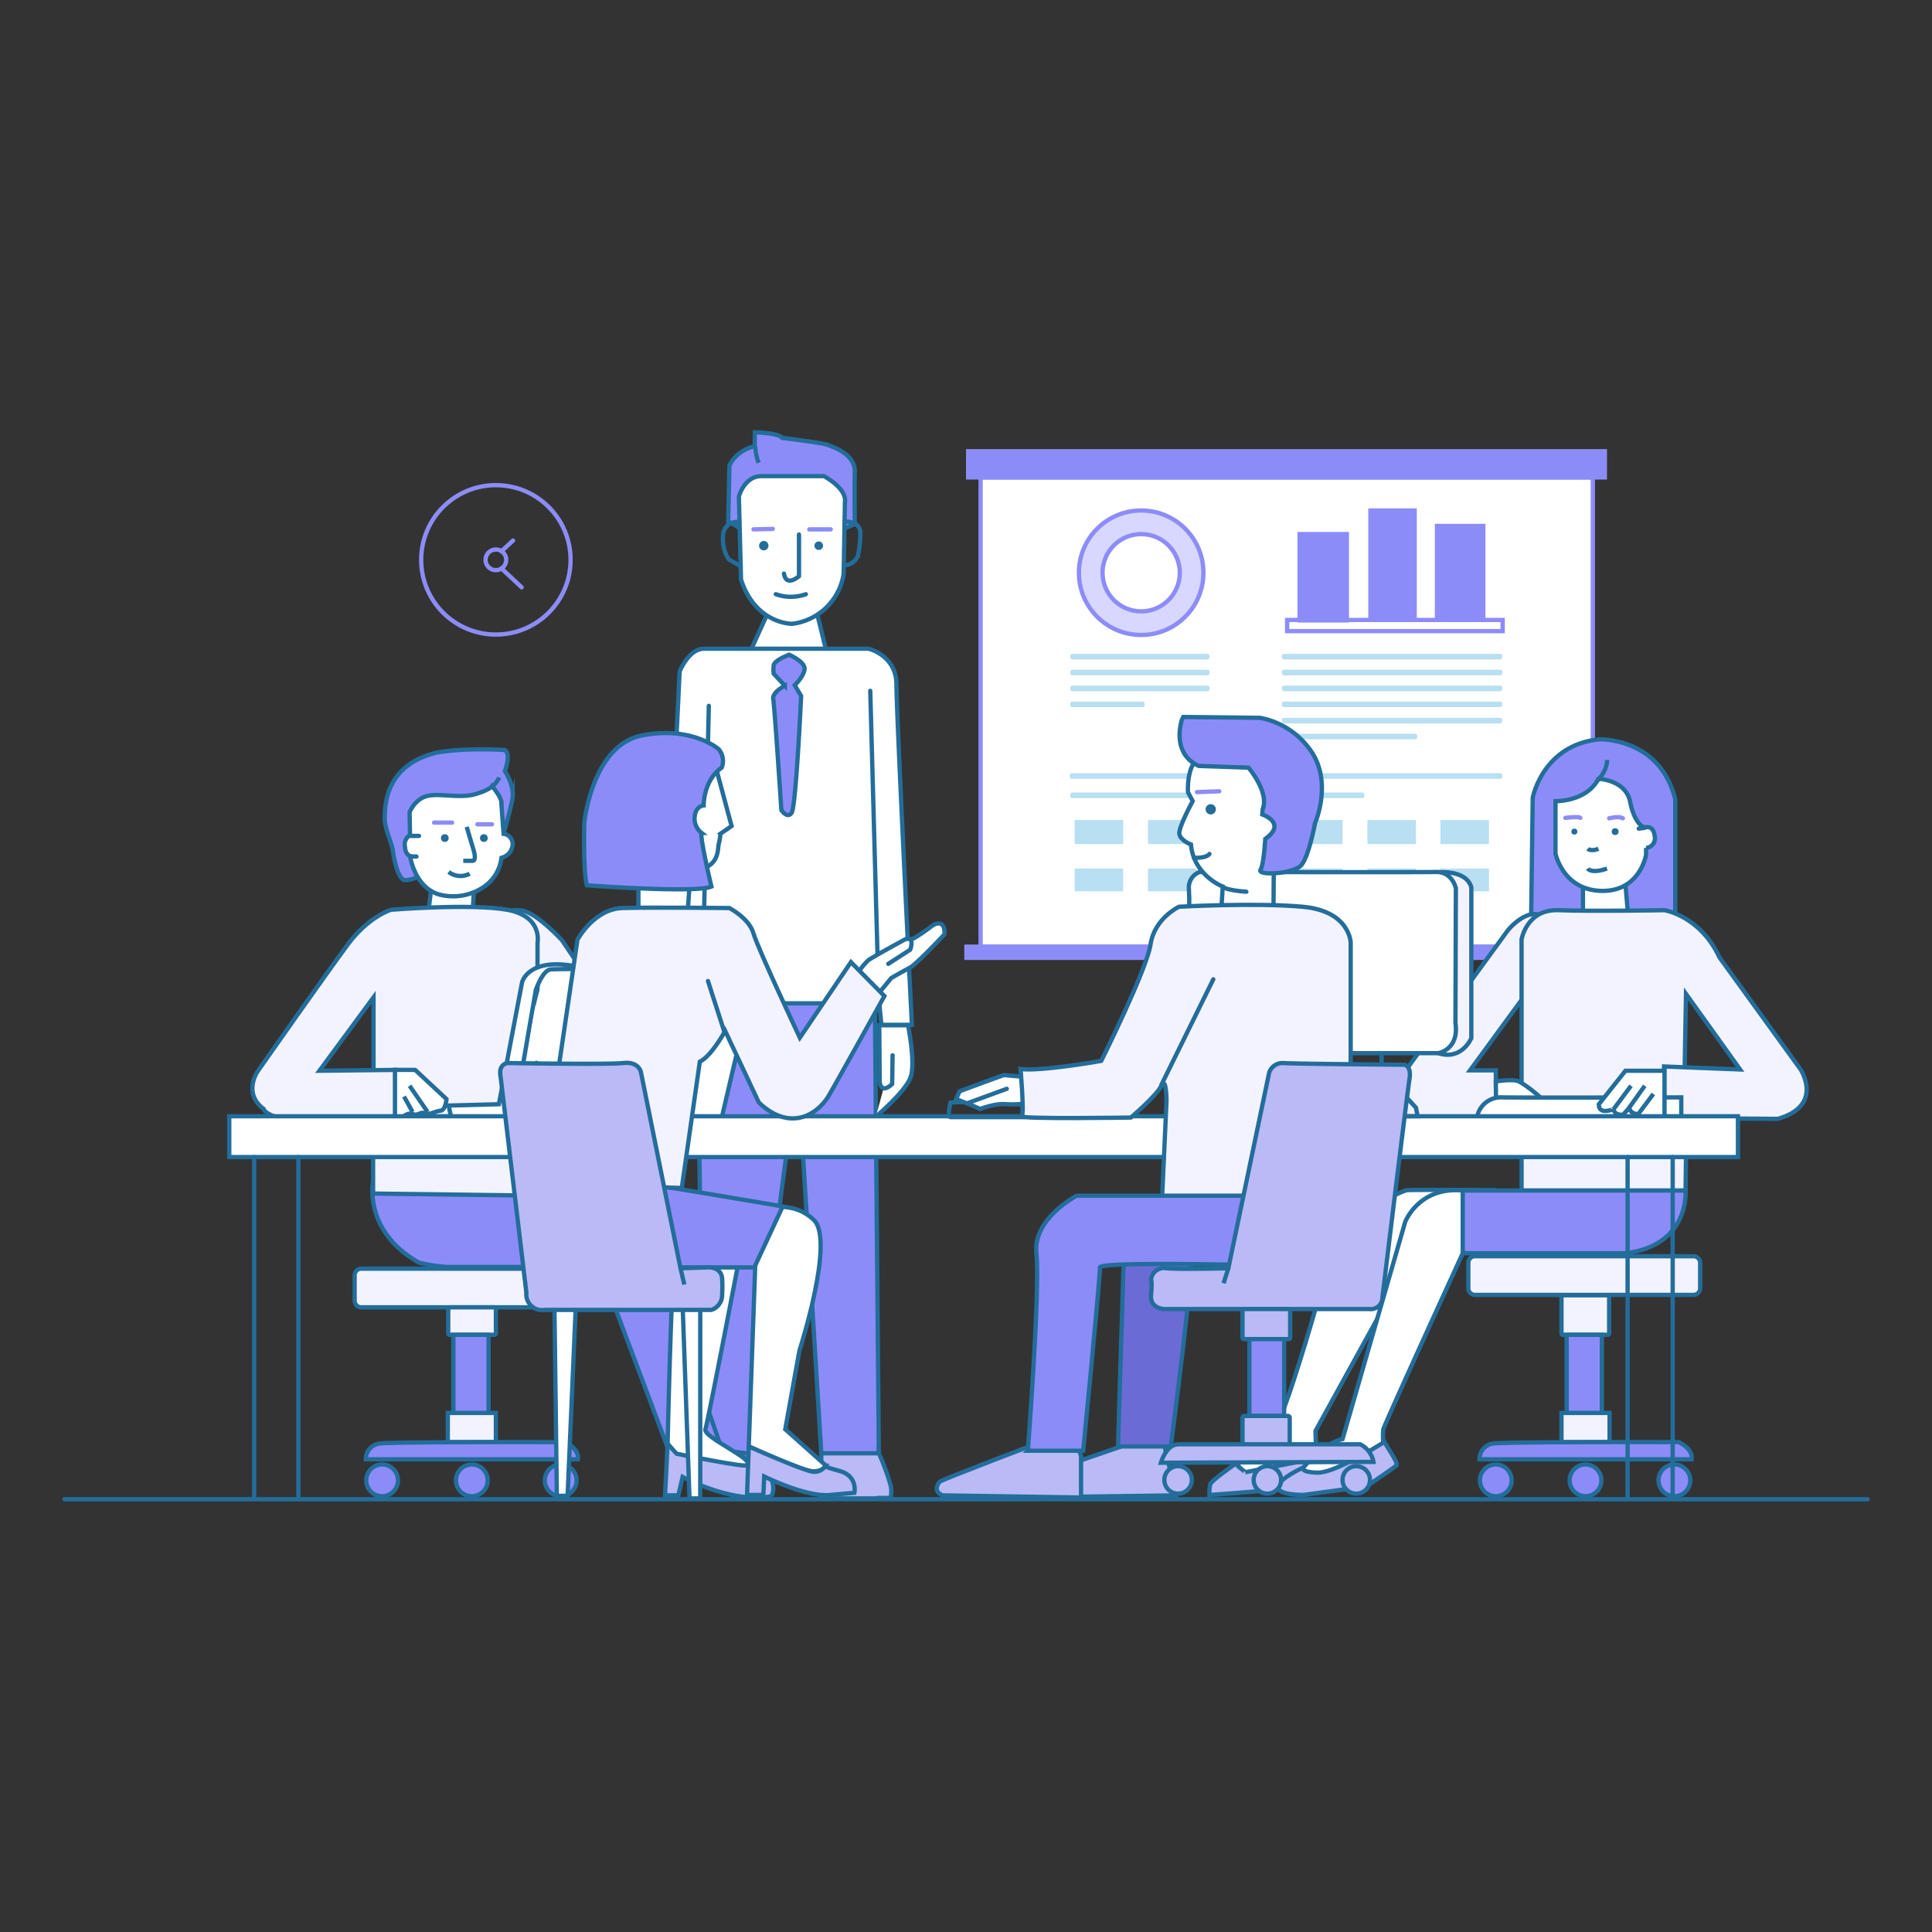 <svg id="Layer_1" data-name="Layer 1" xmlns="http://www.w3.org/2000/svg" viewBox="0 0 450 450"><rect x="0" y="0" width="450" height="450" fill="#333333" stroke="none"/><defs><style>.cls-1,.cls-10{fill:#fff}.cls-1,.cls-2,.cls-4,.cls-8{stroke:#8c8cf9}.cls-1,.cls-10,.cls-11,.cls-12,.cls-13,.cls-14,.cls-2,.cls-4,.cls-8,.cls-9{stroke-miterlimit:10}.cls-2,.cls-9{fill:#8c8cf9}.cls-10,.cls-11,.cls-12,.cls-8{stroke-linecap:round}.cls-12,.cls-14,.cls-4,.cls-8{fill:none}.cls-6{fill:#b8dff2}.cls-7{fill:#236d9b}.cls-10,.cls-11,.cls-12,.cls-13,.cls-14,.cls-9{stroke:#236d9b}.cls-11{fill:#f3f3ff}.cls-13{fill:#babaf7}</style></defs><g id="Calque_9" data-name="Calque 9"><path class="cls-1" d="M228.4 111.2H371v109.3H228.4z"/><path class="cls-2" d="M225.5 105.1h148.3v6.1H225.5zm-.4 115.4h149.1v2.6H225.1z"/><circle cx="265.8" cy="133.4" r="14.5" style="stroke-linecap:round;fill:#d7d7ff;stroke-miterlimit:10;stroke:#8c8cf9"/><path class="cls-4" d="M299.8 144.4H350v2.6h-50.2z"/><path class="cls-2" d="M302.7 124.4h11v20.1h-11zm16.5-5.5h10.3v25.5h-10.3z"/><path style="stroke-linecap:round;fill:#8c8cf9;stroke-miterlimit:10;stroke:#8c8cf9" d="M334.7 122.5h10.8v21.9h-10.8z"/><path class="cls-6" d="M281.2 153.6h-31.4a.47.47 0 0 1-.5-.5v-.3a.47.47 0 0 1 .5-.5h31.4a.47.47 0 0 1 .5.5v.3a.54.54 0 0 1-.5.5Zm68.2 0h-50.3a.47.47 0 0 1-.5-.5v-.3a.47.47 0 0 1 .5-.5h50.3a.47.47 0 0 1 .5.5v.3a.54.54 0 0 1-.5.5Zm0 27.8h-99.7a.47.47 0 0 1-.5-.5v-.3a.47.47 0 0 1 .5-.5h99.7a.47.47 0 0 1 .5.5v.3a.47.47 0 0 1-.5.5Zm0-24.1h-50.3a.47.47 0 0 1-.5-.5v-.3a.47.47 0 0 1 .5-.5h50.3a.47.47 0 0 1 .5.5v.3a.47.47 0 0 1-.5.5Zm0 3.7h-50.3a.47.47 0 0 1-.5-.5v-.3a.47.47 0 0 1 .5-.5h50.3a.47.47 0 0 1 .5.5v.3a.47.47 0 0 1-.5.5Zm0 3.7h-50.3a.47.47 0 0 1-.5-.5v-.3a.47.47 0 0 1 .5-.5h50.3a.47.47 0 0 1 .5.5v.3a.47.47 0 0 1-.5.5Zm0 3.8h-50.3a.47.47 0 0 1-.5-.5v-.3a.47.47 0 0 1 .5-.5h50.3a.47.47 0 0 1 .5.5v.3a.54.54 0 0 1-.5.5Zm-19.8 3.7h-30.4a.47.47 0 0 1-.5-.5v-.3a.47.47 0 0 1 .5-.5h30.4a.47.47 0 0 1 .5.5v.3a.54.54 0 0 1-.5.5Zm-48.4-14.9h-31.4a.47.47 0 0 1-.5-.5v-.3a.47.47 0 0 1 .5-.5h31.4a.47.47 0 0 1 .5.5v.3a.47.47 0 0 1-.5.5Zm0 3.7h-31.4a.47.47 0 0 1-.5-.5v-.3a.47.47 0 0 1 .5-.5h31.4a.47.47 0 0 1 .5.5v.3a.47.47 0 0 1-.5.5Zm36.1 24.9h-67.5a.47.47 0 0 1-.5-.5v-.3a.47.47 0 0 1 .5-.5h67.5a.47.47 0 0 1 .5.5v.3a.47.47 0 0 1-.5.5Zm-51.2-21.2h-16.3a.47.47 0 0 1-.5-.5v-.3a.47.47 0 0 1 .5-.5h16.3a.47.47 0 0 1 .5.5v.3a.47.47 0 0 1-.5.5ZM250.3 191h11.3v5.6h-11.3zm0 11.3h11.3v5.3h-11.3zm17.1-11.3h11.3v5.6h-11.3zm0 11.3h11.3v5.3h-11.3z"/><path class="cls-7" d="M284.4 191h11.3v5.6h-11.3zm0 11.3h11.3v5.3h-11.3z"/><path class="cls-6" d="M301.4 191h11.3v5.6h-11.3zm0 11.3h11.3v5.3h-11.3zm17.1-11.3h11.3v5.6h-11.3zm0 11.3h11.3v5.3h-11.3zm17-11.3h11.3v5.6h-11.3zm0 11.3h11.3v5.3h-11.3z"/><circle class="cls-4" cx="115.5" cy="130.4" r="17.4"/><path class="cls-4" d="M117.9 130.4a2.4 2.4 0 1 1-2.4-2.4 2 2 0 0 1 1.3.4 2.31 2.31 0 0 1 1.1 2Z"/><path class="cls-8" d="m116.8 128.4 2.7-2.5m-2.7 6.5 4.7 4.4"/><circle class="cls-1" cx="265.8" cy="133.4" r="9"/><path class="cls-9" d="M99.5 203.2s-4.4 2.5-5.7 1.6-2.1-5.1-2.3-6.7-2-5.3-1.9-7.8 0-12.1 12.1-15c0 0 5.8-1.2 15.9-.6 0 0 1.5.6 0 4.9 0 0 2.2 3.3 1.8 6.3a90.58 90.58 0 0 1-2.8 10.3l-9.7 2.4Z"/><path class="cls-10" d="m99.5 214.7 1.2-9.9 8.7 1.7 1 .7-.5 8.4-10.4-.9z"/><path class="cls-11" d="M113.4 213.6s4.9-2.1 8.3-1.5 9.2 6.9 9.2 6.9l6.8 10.1-3.9 15.8-26.2-6.1Z"/><path class="cls-9" d="M86.9 275.2s-2.4 11.5 10.7 18.9a38.53 38.53 0 0 0 6.5 1h35.6l16.8 44.7h20.9l-27.2-59.6-25-1.7Zm82.8-153.7 12.7 7.3 16.7-6.7s-.1-8 0-12.2-5.1-5.8-6.4-6.3-10.5-1.6-10.5-1.6c-.9-1.2-6.4-1.3-6.4-1.3v3.2c-4.7 1.2-5.9 4.6-5.9 4.6l-.3 13.5"/><path class="cls-10" d="m174.4 152.5 5.7-12.5h9.5l3.6 14.6-14.9 3.8-3.9-5.9z"/><path class="cls-9" d="m356.6 216.4.4-30.6s2.3-12.3 15.5-13.6c0 0 14.2-.5 17.7 14v33.1l-14.7 2.3-16.7-2.4Z"/><path class="cls-10" d="M368.7 203.5v11.7h10.7l-1.1-12.5-9.6.8z"/><path class="cls-9" d="m203.7 225.7 1 112.9h-13.4l-5.5-89.6-11 83.1v6.5l-10.9-1.3-1.7-115.5 41.5 3.9z"/><path class="cls-10" d="M177.3 110.9h14.6s5.4 2.8 4.9 6.1l-.3 16.7a13.83 13.83 0 0 1-12 11.6s-8.5.1-11.9-10.3l-.5-19.2c-.1-.1 1.3-4.9 5.2-4.9Z"/><path class="cls-12" d="M172.2 121.6a3.25 3.25 0 0 0-3.8 3.2c-.2 3.7 1.4 5.5 1.4 5.5l2.4 1.4m24.5-10.2s3.6-.3 3.7 2.6a27.57 27.57 0 0 1-.6 5.5s-1.1 2.1-3 2"/><path class="cls-8" d="m175.5 123.3 4.5-.1m8.5.1h5"/><path class="cls-12" d="M186.1 124.5v9.7s-3 2.7-3.5-.6"/><circle class="cls-7" cx="177.9" cy="127.1" r="1.1"/><circle class="cls-7" cx="190.7" cy="127.1" r="1"/><path class="cls-12" d="M180.7 138.4a10.38 10.38 0 0 0 7 0"/><path class="cls-10" d="M204 260.1s6.9-5.8 8.1-9.2-.6-12.1-.6-12.1h-6.7l.1 13.2s.2 3 2.9.5l.1-6.7"/><path class="cls-13" d="M204.7 349h-13.5l.1-10.5h13.4a54.87 54.87 0 0 1 2.7 7.3 5.87 5.87 0 0 1 0 3.1h-2.7Z"/><path class="cls-14" d="M176.7 107.8a13 13 0 0 1-.8-3.8"/><path class="cls-11" d="m325.3 252.2 25.9-35.5s5.3-6.6 9.2-2.4 2.9 13.2 2.9 13.2l-5.9 1.3-15 20.5h6l.1 11.1h-23.2s-3.7-5.1 0-8.2Z"/><path class="cls-11" d="m392.4 248.1.3-16.6 12.6 17.6-12.8-.5-4.9-.2v12l26.5.2c10.8-3.1 5.3-11.5 5.3-11.5L400.5 223c-4.5-9.7-12.8-11-12.8-11s-17.3.3-24.7 0-8.6 6.8-8.6 6.8v58.5h38.2l.2-16"/><path class="cls-10" d="M348.4 251.9s4-.7 5.4 0 6.8 4.5 7.8 7.5 0 1.3 0 1.3l-13.1-.3Zm-18.9 43.2-3.2 2.1-19.9 36.1.2 6.5s-15.2 3.5-16.4 3.2-2.1-2.2-2.1-2.2 5.9-6 8.7-8.1 14.9-46.5 14.9-46.5 13.8-8.9 16.2-9 19.9 0 19.9 0l-2.6 8.5"/><path class="cls-13" d="M288 340.8s-5.7 3.9-6.1 4.9a8.72 8.72 0 0 0-.2 2.5s20.5-1.3 24.1-2.7.7-5.8.7-5.8l-16.4 3.2c.1 0-2.5-1.7-2.1-2.1Z"/><path class="cls-11" d="M394.5 301.6h-51a1.54 1.54 0 0 1-1.5-1.5v-6a1.54 1.54 0 0 1 1.5-1.5h51a1.54 1.54 0 0 1 1.5 1.5v6a1.54 1.54 0 0 1-1.5 1.5Zm-20 9.3H364a.27.27 0 0 1-.3-.3V302a.27.27 0 0 1 .3-.3h10.5a.27.27 0 0 1 .3.3v8.6a.32.32 0 0 1-.3.3Z"/><path class="cls-9" d="M364.9 310.9h8.2v18.3h-8.2z"/><path class="cls-11" d="M363.7 329.1h11.2v6.8h-11.2z"/><path class="cls-9" d="M344.6 339.9a3.67 3.67 0 0 1 3.5-3.7c3.6-.4 42.9-.3 42.9-.3s3.4 1.5 3 4Z"/><circle class="cls-9" cx="348.4" cy="344.8" r="3.7"/><circle class="cls-9" cx="369.3" cy="344.8" r="3.7"/><circle class="cls-9" cx="390" cy="344.8" r="3.7"/><path class="cls-11" d="M135.1 304.5h-51a1.54 1.54 0 0 1-1.5-1.5v-6a1.54 1.54 0 0 1 1.5-1.5h51a1.54 1.54 0 0 1 1.5 1.5v6a1.54 1.54 0 0 1-1.5 1.5Z"/><path class="cls-11" d="M115.2 310.9h-10.5a.27.27 0 0 1-.3-.3v-5.8a.27.27 0 0 1 .3-.3h10.5a.27.27 0 0 1 .3.3v5.8a.45.45 0 0 1-.3.3Z"/><path class="cls-9" d="M105.6 310.9h8.2v18.3h-8.2z"/><path class="cls-11" d="M104.3 329.1h11.2v6.8h-11.2z"/><path class="cls-9" d="M85.2 339.9a3.67 3.67 0 0 1 3.5-3.7c3.6-.4 42.9-.3 42.9-.3s3.4 1.5 3 4Z"/><circle class="cls-9" cx="89" cy="344.8" r="3.7"/><circle class="cls-9" cx="109.9" cy="344.8" r="3.7"/><path class="cls-10" d="M344 260.4a5.62 5.62 0 0 1 5.8-4.8c5.2.1 41.8 0 41.8 0v5Z"/><circle class="cls-9" cx="130.6" cy="344.8" r="3.7"/><path class="cls-14" d="m382 197.7 1.4-.1"/><path class="cls-10" d="m381.7 193 1.6-.2c-.3 0-2.5-.6-3.6-6-1-5.2-7.4-5.4-7.4-5.4-2.8 5.4-10 5.2-10 5.2v12.2s1.7 8.5 10.7 8.7 10.4-8.4 10.4-8.4v-1.6a2.25 2.25 0 0 0 2-2.8c-.3-2.6-2.2-2-2.2-2"/><path class="cls-8" d="M374.8 190.6s2.4-.6 3.2 0m-13.4-.1s3.1-.4 3.5 0"/><path class="cls-14" d="M369.8 202.3s.8 1.3 4.5 0m-4.5-4.6s.8.7 2.5 0"/><circle class="cls-7" cx="366.7" cy="193.7" r=".7"/><circle class="cls-7" cx="376.2" cy="193.7" r=".8"/><path class="cls-11" d="M86.9 261.3V278l38.3.5v-58.9s1.3-6.2-7.1-7.7-27 0-27 0-5.2 1.5-10.1 8.1-20.9 29.4-20.9 29.4-3.7 5.1 1.3 8.9c0 0 0 1.1 4.2 2.3l26.5.2v-11.6l-17.7.2L87 232.3v16.6"/><path class="cls-14" d="m168.9 339.8-9.3-26.9"/><path class="cls-10" d="M92 249.2h4.7l7.3 6.8s-.2 2.6-1.4 2.7-2.6 1.1-3.6.6-1.7.7-2.8.2-2.3.6-2.3.6H92v-10.9Z"/><path class="cls-14" d="m95.4 252.9 4.2 6.1m-5.5-3.6 2 3.6"/><path class="cls-10" d="M120.4 260.8H168l8.2-35s-46.1-.3-48 0-3.4 4.8-3.4 4.8l-5.2 30.2h-14.4l-.7-3.3 11.7-.3 5.4-28.4s1.3-5.5 11.5-3.9m-16.3-37.5.5 6.8a2.45 2.45 0 0 1 2.1 2.7 3.47 3.47 0 0 1-2.6 2.9 9.59 9.59 0 0 1-4 6.7 12.76 12.76 0 0 1-10.3 1.9c-5.9-1.5-7-9-7-9s-1.1-.3-1.2-2.3a2.57 2.57 0 0 1 1.2-2.6l-.1-5.3s1.2-3.1 4.1-3.8 7.6.6 11.1-.4 4-1.9 4-1.9 2.5 2.8 2.2 4.3Z"/><circle class="cls-7" cx="103.6" cy="195.2" r=".9"/><circle class="cls-7" cx="112.7" cy="195.2" r=".9"/><path class="cls-8" d="M101.1 191.6h4.2m5.9.4h3.4"/><path class="cls-14" d="m108.7 192.6 1.7 5.7s.6 2.2-.3 2.2h-2.2"/><path class="cls-12" d="M95.5 194.7h2.1m-2.1 4.8H97"/><path class="cls-14" d="M114.6 183.3a8.43 8.43 0 0 0 1.7-2.2m-11.8 22a4.55 4.55 0 0 0 4.9.4"/><path class="cls-10" d="m372.4 257.2 6.2-7.8h9.1v11l-6.2.2v-1.1s-1.8 0-2-1.5l-1.4 1.6s-2 .4-2.3-1.3c0 .1-3.5 1.5-3.4-1.1Z"/><path class="cls-14" d="m375.8 258.4 4.1-5.5m-.5 5.2 3.7-5.2m-1.6 6.7 3.6-4.8"/><path class="cls-9" d="M340.7 277.3h51.9s1.1 12.7-13.9 14.6h-38.1v-14.6Z"/><path class="cls-13" d="M303.6 341.8s-5.7 2.5-5.9 4.5 5.9 1.9 5.9 1.9l14.7-2s6.5-4.4 7-4.9-3.1-5.6-3.2-6.1"/><path class="cls-10" d="M303.6 341.8s4.7-5.7 9.1-6.6l14.6-50.6s3.2-8.3 13.4-7.3v14.6s-18.3 40-18.5 41a15.12 15.12 0 0 0 0 3.1s-11.1 7.1-15.3 7-3.3-1.2-3.3-1.2Zm-147.1-148 1.8-37.4s2.1-5.3 5.7-5.3h38.3s6.5 1.5 6.5 8.4 3.6 79.2 3.6 79.2h-7.1l-.5-5h-48.2v-39.9Z"/><path class="cls-12" d="m202.7 160.9 2 72.9m-39.6-69.4-1.2 51.9"/><path class="cls-9" d="m182.8 159.7-2.6-2.8a9.36 9.36 0 0 1 0-1.9c.1-1.2 3.6-2.5 3.6-2.5s3.7 1.6 3.6 3.3-2.3 3.8-2.3 3.8l1.5 2.5s-1.2 25.7-2.2 27.2-2.4-.6-2.4-.6-1.6-24.4-1.9-25.9 2.7-3.1 2.7-3.1Z"/><path class="cls-14" d="M374.3 177s.3 2.2-2.3 4.9"/><path d="M122.8 246.8s2.2-20.6 5.5-20.3a15.8 15.8 0 0 0 4.5 0l-7.5 20.6Z" style="fill:#fff"/><path class="cls-10" d="M53.4 260h351.4v9.5H53.4z"/><path class="cls-12" d="M59.2 269.5v79.7m10.3-79.7v79.7m309.6-79.7v79.4m10.5-79.4v79.4"/><path class="cls-11" d="M334.4 203.2s7.1-.9 8.3 3.5v35.1s-2.2 5.3-7.7 3.5-16.3-14.1-16.3-14.1Z"/><path class="cls-12" d="M321.8 242.8v6.5l8 8.7.4 2h-34.4l8.7-19.4 17.3 2.2z"/><path class="cls-10" d="M277 209.2v36.1h58s4.9-.8 4-7l.1-31.4s-.8-3.9-4.7-3.8-55 0-55 0a3.89 3.89 0 0 0-2.5 3.5Z"/><path class="cls-13" d="m244.3 342.7 22.7-7.8h3.8l3.1 13.4-29.6.4v-6z"/><path class="cls-10" d="M200.1 226.2a16 16 0 0 1 2.1-2.5c.7-.6 8.6-4.9 8.6-4.9a1.45 1.45 0 0 1 1.2 0c.6.3 5.3-3.3 5.3-3.3s2.8-1.8 2.7 2.1c0 0-6.4 6.9-8.1 7.8s-4.3 2.4-4.3 2.4l-2.8 3.4Z"/><path class="cls-12" d="m206.9 224.5 5.1-3.3s.7-1.7 0-2.5"/><path class="cls-10" d="m158.8 289.4 14.2-.5s-8.1 42.3-8.7 44 10.7 6.7 10 8.2-16.8-2.4-16.8-2.4l-2-2.4s.9-41.8 1.8-43.3a10.39 10.39 0 0 0 1.2-4.1"/><path class="cls-10" d="M178.2 281.6s6.5-2.2 11.4 2.6-3.4 30.4-3.4 30.4l-3.3 18.3 9.4 8.4s-.4 1.4-2.9 1.4-15-5.8-15-5.8l1.8-50.3Z"/><path class="cls-13" d="m155.5 336.3-.6 12h3.1l1-4.3s11.4 6.3 20.7 4.5a4.54 4.54 0 0 0-2.2-6c-4-2.1-4.1-2.9-4.1-2.9s2.7 2-.6 1.7-15.2-2.7-15.2-2.7Z"/><path class="cls-10" d="M148.7 214.2v-14.4l-3.4-13.8 16.3-7.1 5.4.8 3.4 12.7-2.6 1.8a12.26 12.26 0 0 1-.4 2.4c-.3.9.4 5.3-5.2 6s-1.5 2.3-1.5 2.3L160 215Z"/><path class="cls-9" d="M167.4 174.5s-6.3-5.5-17.9-3.2-13.4 20.3-13.4 20.3-.3 11.3.6 14.6c0 0 25.3 1.9 29 .3 0 0-2.7-11.4-2.3-12.5a4.21 4.21 0 0 1-1.6-3.7c.2-2.6 2.1-2.7 2.1-2.7s-.1-5.8 4.2-8.8a4.29 4.29 0 0 0-.7-4.3Z"/><path class="cls-12" d="M221.4 256.8s-.9 3.4 0 3.4h16.8v-2.7l-3.7-1.2Z"/><path class="cls-10" d="M223.5 254.2c.4-.2 10.3-3.8 10.3-3.8l6.6.6.6 5.7a27.69 27.69 0 0 1-6.6.5c-2.5-.3-6.1 1.1-6.1 1.1l-2.3-1-3.3-1.3Z"/><path class="cls-12" d="m225.2 257 9.3-3.4"/><path d="m261.9 288-1.5 48.9h12.3s6.1-46.4 5.2-50.2-16 1.3-16 1.3Z" style="fill:#6b6bd6;stroke:#236d9b;stroke-miterlimit:10"/><path class="cls-13" d="M218.9 345.1c.3-.4 24.5-9.6 24.5-9.6l7.1-.6 1.3 4.3v9.6l-32.2-.5c-.1 0-2.6-.9-.7-3.2Z"/><path class="cls-10" d="m284.4 213.1.4-6.6s-6.8-2.6-7.4-9.8c0 0-2.4-.9-2.7-2.4s3.1-7.7 3.1-7.7l-1.1-2.1s-.4-6.3 2.7-8.1 16.8-1.9 16.8-1.9l5.8 5.6-.9 17.3-4.4 3.9-.1 13-11.4 1.2Z"/><path class="cls-12" d="M290.3 207.7s-4.8-.3-5.5-1.2m-3.1-7.6s-.5 1-3.6.9"/><path class="cls-8" d="m278.8 184.5 5.2-.2"/><circle class="cls-7" cx="282" cy="188.5" r="1.2"/><path class="cls-9" d="M275.3 167.6s-2.7 7.8 3.9 10.8l11.6.4s4.9 5.7 3.3 9.7l-.1 1.2s5.9 2 .7 5.7c0 0-.3 5.8-1.1 7.2s7.7 1 9.5-1.1 3.2-9.8 3.2-9.8 3.9-8.8-.5-16.1a18.57 18.57 0 0 0-12.3-8.4l-17.9-.2ZM129 275.5l-1.8 13.1 6.5 6.6h42l6.6-14.2s-28.6-4.9-33.5-5.5-13.7 0-13.7 0Z"/><path class="cls-13" d="m174.4 336.9-.4 11.3h3.8l.2-4.3s9.8 4.9 15.4 4.3l5.6-.5s.9-3.9-3.5-5.1-3.2-1.2-3.2-1.2a3.08 3.08 0 0 1-2.9 1.4c-2.2-.2-15-5.9-15-5.9Z"/><path class="cls-9" d="M239.4 337.9h12.9s4-40.9 3.9-42.7 56.6 0 56.6 0v-25.5l-36.7-1.3-5.4 10.1h-19.9s-10.3 5.3-9.4 13.5-2 45.9-2 45.9Z"/><path class="cls-11" d="M270.7 278.5h43.9v-58.9s-.1-7.4-11.2-8.4-28.8 0-28.8 0-5.7 2.7-6.6 8.7-11.5 27.2-11.5 27.2-14 2.5-18.8 1.9c0 0 .9 10.3.3 11s25.4.3 25.4.3 5.9-5 7.1-7.4 1.2 3.6 1.2 3.6Z"/><path class="cls-12" d="m282.6 228.1-12.1 24.6M164.9 231l3.9 9.1"/><path class="cls-11" d="m125.2 282.1 9.3-63.2s3.8-7.2 10.5-7.4 24.9 0 24.9 0 4.6 2.4 5.6 5.9 10.8 24.3 10.8 24.3l11.9-17.6 7.8 7.9s-12.3 22.2-13.2 23.6-3.7 4.9-8.2 4.9-7.9-3.8-7.9-3.8l-7.8-16.6s-3 5.7-5.9 7.2l-4.2 29.4-17.2-.5Z"/><path class="cls-12" d="m164.9 228.5 3.9 12.1"/><path d="m129.1 301.1.6 47.3h2.5l2.1-48.6-5.2 1.3zm29.8.2 1.7 47.7h2.5v-48.1l-4.2.4z" style="stroke:#236d9b;stroke-miterlimit:10;fill:#fff"/><path class="cls-13" d="m116.6 250.8 6 50.3a3.69 3.69 0 0 0 4.3 4h38.8a3.65 3.65 0 0 0 2.5-3.6 29.9 29.9 0 0 0 0-3.7s0-2.7-3.4-2.6l-6.3.2-9.2-45.6s-.4-2.6-4.1-2.2-26.9 0-26.9 0-2.3.1-1.7 3.2Z"/><path class="cls-14" d="m159.4 299.2-.9-3.8"/><path class="cls-13" d="M318.9 304.9h-47.8s-3.3-.1-3-3.3 0-3.5 0-3.5a3 3 0 0 1 3.5-2.7c3.3.3 14.5 0 14.5 0l9.5-45.5a3.26 3.26 0 0 1 3.2-2.3c2.5.2 28.3.4 28.3.4s1.7.2 1.2 3.3-6.3 50.8-6.3 50.8a2.72 2.72 0 0 1-3.1 2.8Z"/><path class="cls-14" d="m285 298.9 1.1-3.5"/><path class="cls-13" d="M300.2 311.9h-10.5a.32.32 0 0 1-.3-.3v-6.4a.32.32 0 0 1 .3-.3h10.5a.32.32 0 0 1 .3.3v6.4a.32.32 0 0 1-.3.3Z"/><path class="cls-9" d="M291 311.9h8.1v17.9H291z"/><path class="cls-13" d="M300 336.4h-10.2a.43.43 0 0 1-.4-.4v-5.8a.43.43 0 0 1 .4-.4H300a.43.43 0 0 1 .4.4v5.8c.1.2-.1.4-.4.4Zm-29.6 4.3s1.2-4.3 4.1-4.3h42.3a5.67 5.67 0 0 1 3.1 4.1Z"/><circle class="cls-13" cx="274.4" cy="344.7" r="3.2"/><circle class="cls-13" cx="295.2" cy="344.7" r="3.2"/><circle class="cls-13" cx="315.9" cy="344.7" r="3.2"/><path class="cls-12" d="M15 349.2h420"/></g></svg>